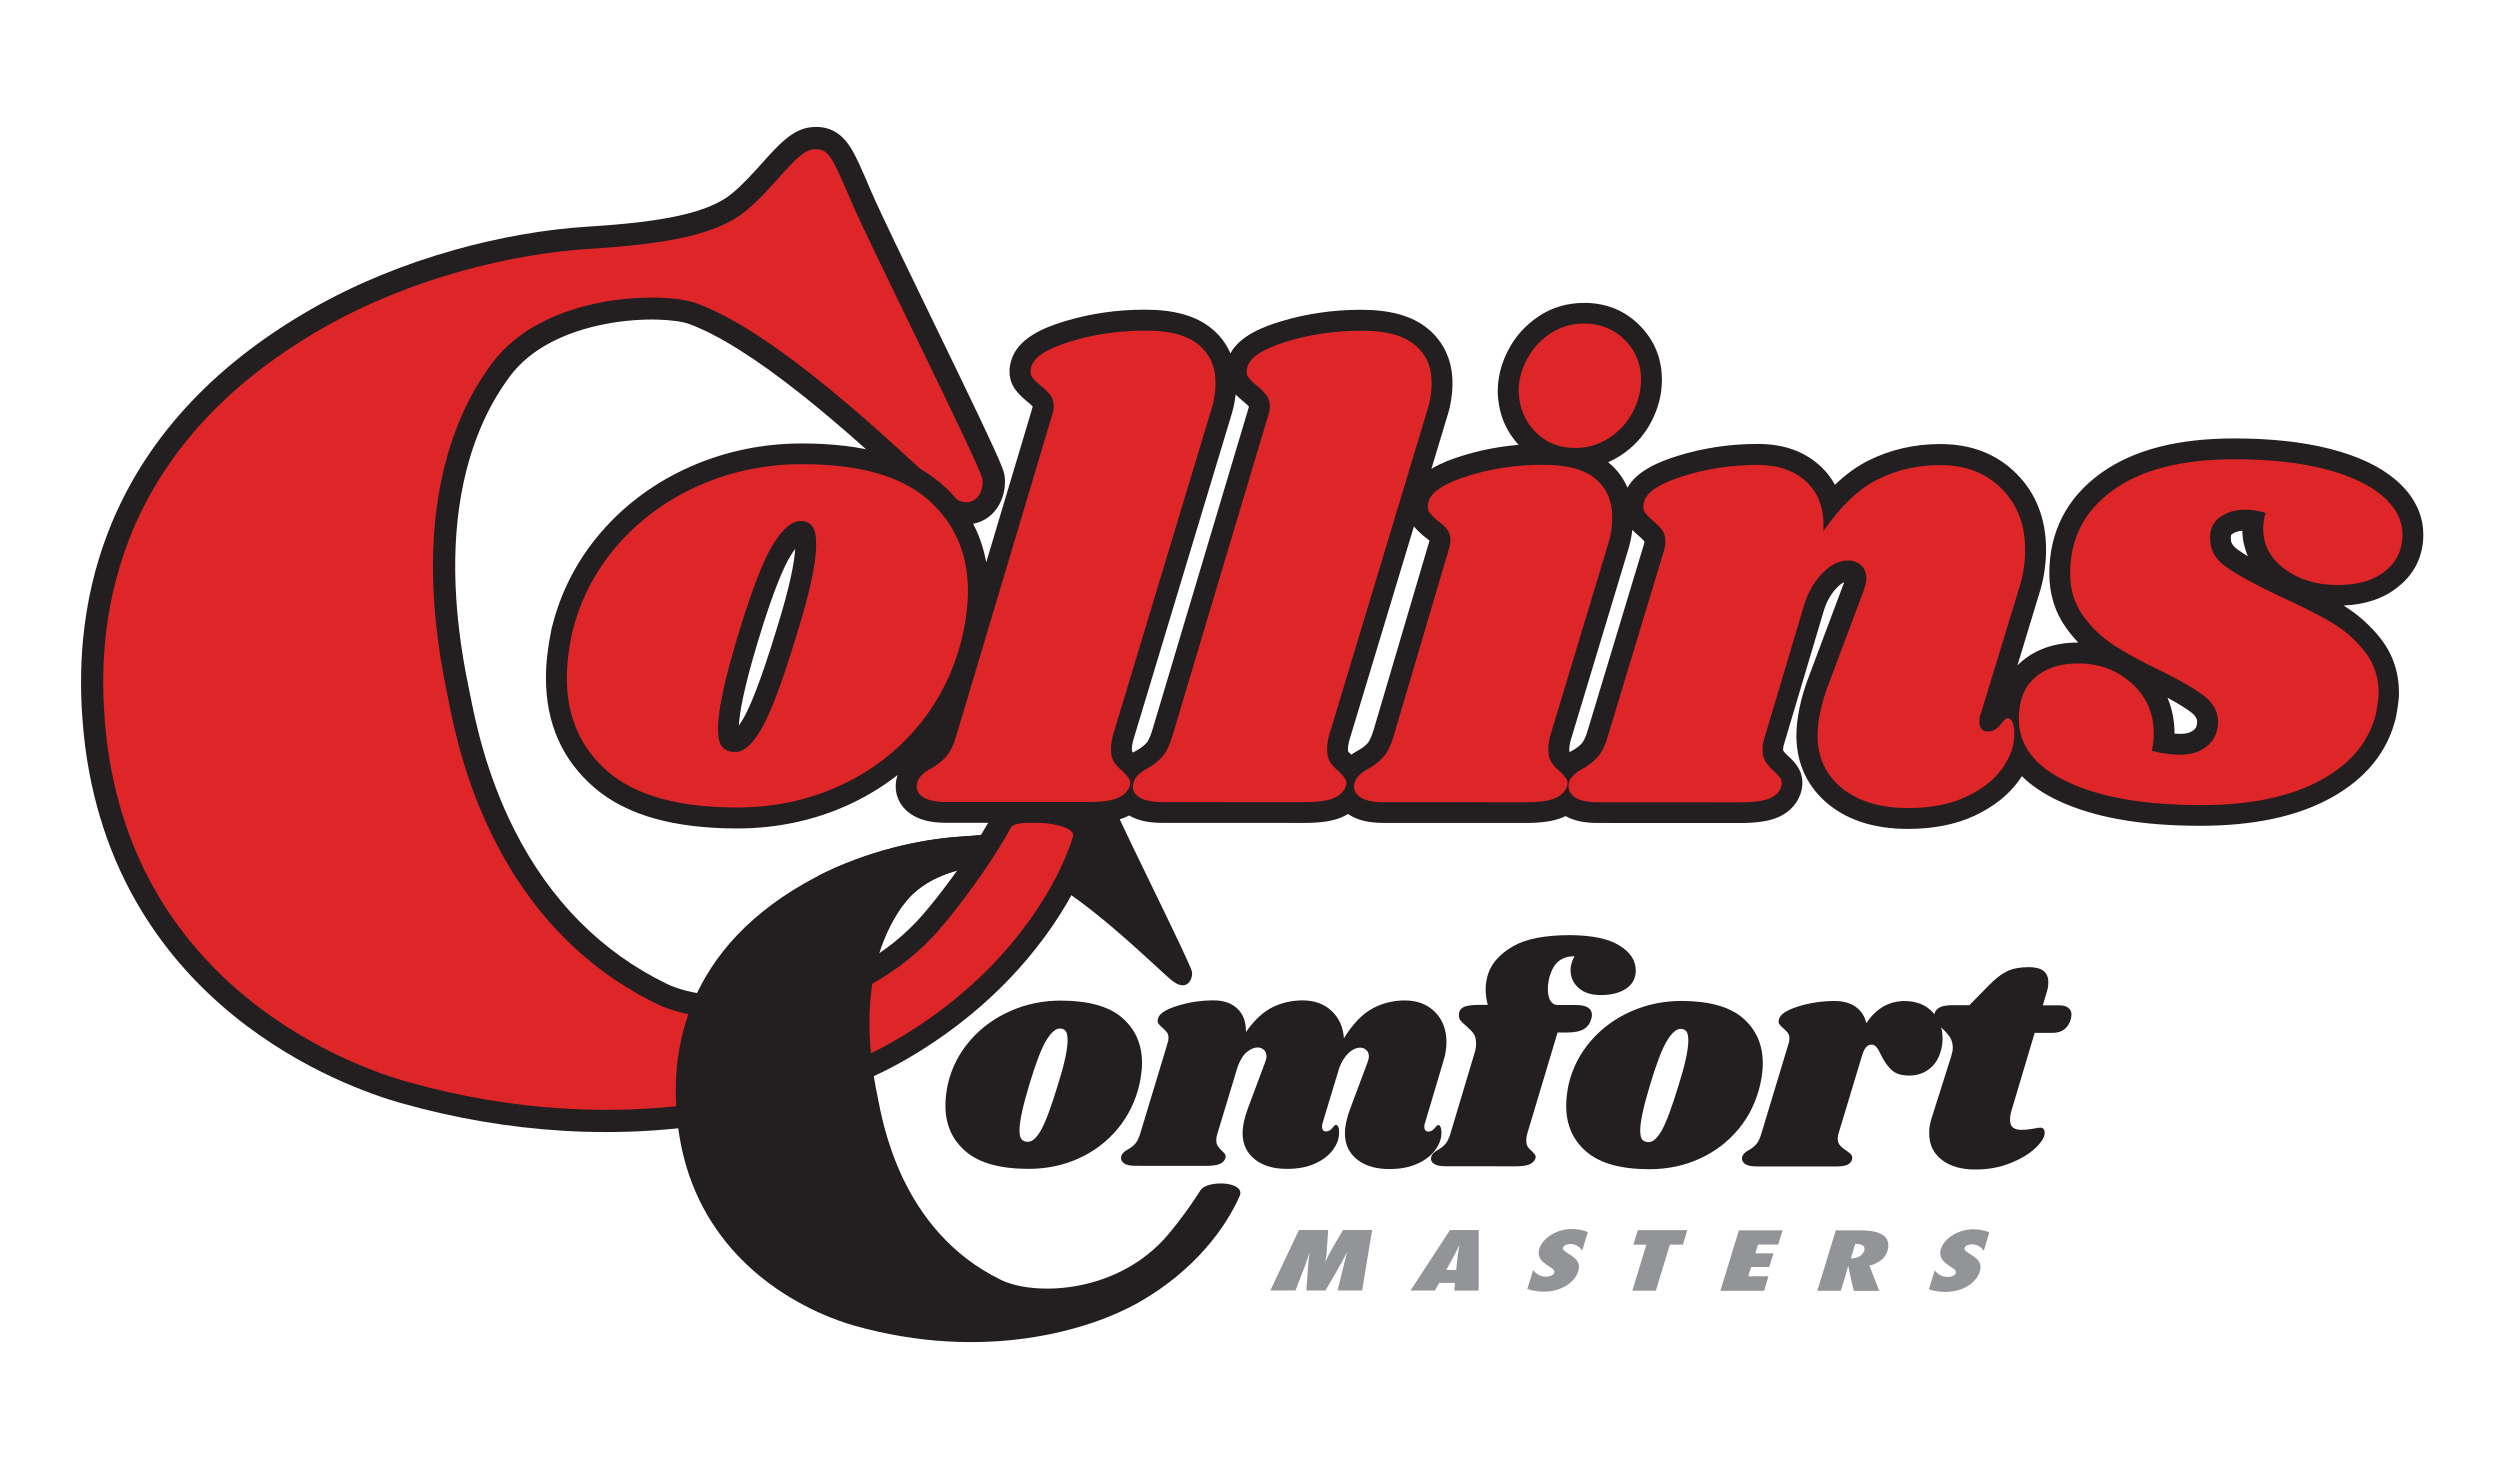<?xml version="1.0" encoding="utf-8"?>
<!-- Generator: Adobe Illustrator 26.3.1, SVG Export Plug-In . SVG Version: 6.00 Build 0)  -->
<svg version="1.1" id="Layer_1" xmlns="http://www.w3.org/2000/svg" xmlns:xlink="http://www.w3.org/1999/xlink" x="0px" y="0px"
	 viewBox="0 0 432 252" style="enable-background:new 0 0 432 252;" xml:space="preserve">
<style type="text/css">
	.st0{fill:#231F20;}
	.st1{fill:#DE2628;}
	.st2{fill:#929497;}
</style>
<g id="c_hook_1_">
	<g>
		<g>
			<g>
				<path class="st0" d="M188.77,134.47c1.56-0.19,1.91,0.65,3.9,5.29c1.99,4.64,13.15,26.93,13.31,28.18
					c0.16,1.25-0.84,3.44-3.28,1.64c-2.43-1.81-16.24-16-25.72-19.49c-3.32-1.22-15.5-1.08-20.79,6.14
					c-0.81,1.11-15.69-4.43-14.95-4.81c8.46-4.34,17.76-6.42,24.85-6.86c7.71-0.48,12.92-1.4,15.92-3.88
					C185.01,138.2,187.07,134.68,188.77,134.47z"/>
			</g>
		</g>
	</g>
</g>
<g>
	<g id="C_1_">
		<g>
			<g>
				<g>
					<g>
						<path class="st0" d="M104.7,195.62c-2.44,0-4.88-0.07-7.32-0.22c-9.37-0.55-18.85-2.17-28.17-4.81
							c-4.73-1.34-17.01-5.49-28.79-15.05c-6.97-5.65-12.66-12.31-16.93-19.79c-5.19-9.09-8.28-19.45-9.19-30.78
							c-0.41-5.04-0.39-9.74,0.04-14.37c0.61-6.49,2.06-12.75,4.32-18.6c6.08-15.75,17.92-28.74,35.2-38.62
							c7.46-4.26,15.78-7.7,24.74-10.21c7.74-2.17,15.7-3.56,23-4.01c6.98-0.43,12.05-1.05,15.96-1.94c4.05-0.92,6.98-2.16,8.95-3.8
							c1.9-1.58,3.65-3.53,5.2-5.26c2.78-3.1,5.17-5.78,8.31-6.16h0c2.81-0.33,4.98,0.65,6.63,3.01c1.13,1.61,2.13,3.94,3.94,8.18
							l0.05,0.11c1.44,3.35,5.98,12.71,10.37,21.75c2.95,6.07,5.99,12.34,8.3,17.2c4.11,8.66,4.19,9.28,4.29,10.07
							c0.32,2.44-0.61,5.8-3.39,7.43c-1.27,0.75-2.75,1.01-4.27,0.75c-1.32-0.22-2.67-0.84-4-1.83c-1.09-0.81-2.91-2.49-5.68-5.03
							c-4.31-3.96-10.82-9.95-17.65-15.37c-7.92-6.3-14.5-10.43-19.54-12.29c-2.04-0.75-7.86-1.25-14.41,0
							c-3.5,0.67-6.65,1.72-9.38,3.14c-3.05,1.59-5.48,3.6-7.22,5.98c-1.28,1.75-5.17,7.06-7.49,16.28
							c-2.69,10.68-2.54,23.29,0.43,37.5c0.07,0.35,0.15,0.76,0.25,1.23c0.8,4.03,2.66,13.48,7.67,23.36
							c6.15,12.13,15.01,21.06,26.32,26.55c3.4,1.65,10.55,3.04,19.48,1.52c4.38-0.75,8.55-2.09,12.39-4
							c4.31-2.14,8.12-4.95,11.33-8.35c2.15-2.28,6.13-7.33,9.59-12.6c1.31-1.99,2.43-3.84,3.33-5.5c1.43-2.62,4.88-2.87,7.35-2.84
							c2.59,0.04,5.17,0.5,6.9,1.23c3.5,1.47,4.05,4.24,3.46,6.16c-0.6,1.94-1.41,3.99-2.41,6.1c-2.6,5.46-6.36,10.97-10.86,15.93
							c-5.58,6.14-12.24,11.44-19.81,15.73c-4.11,2.33-9.06,4.51-14.33,6.29c-6.26,2.12-12.93,3.69-19.82,4.68
							C116.22,195.22,110.48,195.62,104.7,195.62z M140.67,29.91c-0.88,0.71-2.27,2.28-3.26,3.38c-1.72,1.93-3.68,4.11-6.02,6.05
							c-6.13,5.08-16.15,6.66-29.32,7.48c-6.78,0.42-14.18,1.71-21.41,3.74c-8.36,2.34-16.1,5.53-23.01,9.48
							C41.94,69.02,31.22,80.7,25.79,94.77c-2.01,5.2-3.3,10.77-3.84,16.56c-0.39,4.18-0.4,8.45-0.03,13.04
							c0.82,10.21,3.58,19.5,8.21,27.6c3.79,6.65,8.87,12.58,15.1,17.63c10.68,8.67,21.78,12.42,26.06,13.63
							c8.79,2.49,17.72,4.01,26.54,4.53c7.73,0.45,15.44,0.14,22.93-0.93c6.42-0.92,12.63-2.38,18.44-4.35
							c4.82-1.63,9.31-3.6,13-5.69c6.86-3.9,12.89-8.68,17.92-14.22c5.06-5.57,8.02-10.73,9.62-14.07c0.38-0.8,0.73-1.59,1.04-2.36
							c-0.31-0.05-0.65-0.09-1.02-0.12c-1-0.09-1.8-0.07-2.34-0.03c-0.87,1.52-1.87,3.14-2.99,4.85
							c-3.87,5.89-8.12,11.2-10.42,13.64c-3.84,4.07-8.38,7.42-13.5,9.96c-4.51,2.24-9.4,3.82-14.51,4.69
							c-4.52,0.77-9.17,0.96-13.44,0.54c-4.13-0.4-7.82-1.34-10.66-2.73c-6.99-3.39-13.22-7.99-18.52-13.67
							c-4.38-4.69-8.18-10.18-11.29-16.31c-5.49-10.83-7.5-21-8.36-25.35c-0.09-0.45-0.17-0.84-0.23-1.15
							c-3.21-15.35-3.33-29.13-0.36-40.94c2.69-10.67,7.25-16.89,8.74-18.94c5.67-7.74,14.74-10.86,21.34-12.12
							c6.82-1.3,14.43-1.16,18.49,0.34c13.26,4.89,30.47,20.71,39.72,29.21c1.4,1.29,2.69,2.47,3.65,3.33
							c-2.13-4.73-7.12-15.01-10.97-22.94c-4.63-9.55-9.01-18.56-10.52-22.08l-0.05-0.11C142.42,33.61,141.35,31.11,140.67,29.91z
							 M166.07,83.73C166.07,83.73,166.07,83.73,166.07,83.73C166.07,83.73,166.07,83.73,166.07,83.73z M141.18,29.57"/>
					</g>
				</g>
			</g>
		</g>
		<g>
			<g>
				<g>
					<g>
						<path class="st1" d="M140.46,25.82c2.66-0.32,3.26,1.1,6.64,9s22.4,45.87,22.68,48.01c0.28,2.14-1.44,5.87-5.58,2.79
							c-4.14-3.07-27.66-27.26-43.82-33.21c-5.65-2.08-26.41-1.85-35.42,10.45c-4.14,5.65-14.93,22.37-7.73,56.83
							c1.36,6.49,6.37,39.26,36.32,53.81c9.52,4.62,32.71,4.2,47.66-11.65c2.3-2.44,6.45-7.72,10.01-13.12
							c1.28-1.95,2.48-3.91,3.5-5.77c0.89-1.62,11.42-0.8,10.69,1.59c-0.51,1.66-1.24,3.54-2.21,5.58
							c-4.29,9-13.31,21.01-29.1,29.98c-14.17,8.05-45.33,17.69-83.84,6.79c-7.39-2.09-48.37-15.4-52.14-62.24
							c-1.17-14.56-0.39-46.22,37.65-67.96C71.11,47.94,88.71,43.81,101.84,43c13.13-0.81,22.02-2.38,27.11-6.61
							C134.05,32.16,137.56,26.17,140.46,25.82z"/>
					</g>
				</g>
			</g>
		</g>
	</g>
	<g>
		<path class="st0" d="M418.75,92.39c0-2.47-0.83-6.12-4.78-9.48l0,0c-2.79-2.37-6.54-4.13-11.48-5.38
			c-4.62-1.17-10.13-1.77-16.37-1.77c-0.01,0-0.03,0-0.04,0c-4.8,0-9.14,0.48-12.9,1.44c-3.93,1-7.35,2.54-10.17,4.58
			c-2.92,2.11-5.15,4.64-6.64,7.54c-1.49,2.9-2.25,6.19-2.25,9.76c0,3.55,0.97,6.71,2.88,9.38c0.65,0.91,1.36,1.77,2.12,2.57
			c0,0-0.01,0-0.01,0c-3.96,0-7.26,1.11-9.8,3.3c-0.25,0.21-0.48,0.43-0.7,0.66l3.7-12.18c0.83-2.55,1.25-5.17,1.25-7.81
			c0-5.3-1.71-9.72-5.09-13.12c-3.39-3.42-7.82-5.15-13.19-5.15c-0.01,0-0.01,0-0.02,0c-4.43,0-8.6,0.96-12.39,2.85
			c-2,1-3.93,2.4-5.79,4.19c-0.6-1.1-1.36-2.11-2.29-3.01c-2.77-2.69-6.48-4.05-11.03-4.05c-0.01,0-0.02,0-0.03,0
			c-4.8,0-9.48,0.7-13.9,2.09c-2.99,0.94-6.92,2.48-8.6,5.47c-0.71-1.66-1.79-3.12-3.23-4.31c-0.04-0.03-0.07-0.06-0.11-0.09
			c0.72-0.31,1.41-0.68,2.08-1.11c2.28-1.47,4.07-3.42,5.33-5.8c1.25-2.35,1.88-4.81,1.88-7.31c0-3.7-1.3-6.87-3.86-9.44
			c-2.56-2.57-5.78-3.87-9.56-3.87c0,0-0.01,0-0.01,0c-2.95,0-5.63,0.8-7.96,2.38c-2.22,1.51-3.96,3.45-5.17,5.78
			c-1.2,2.31-1.81,4.71-1.81,7.12l0,0.09c0.09,3.59,1.31,6.67,3.62,9.16c-3.38,0.28-6.68,0.92-9.85,1.92
			c-1.64,0.51-3.56,1.21-5.23,2.22l2.72-9.01c0.61-1.89,0.92-3.84,0.92-5.82c0-3.86-1.48-7.11-4.29-9.41
			c-2.67-2.18-6.43-3.24-11.51-3.24c-0.01,0-0.02,0-0.03,0c-4.79,0-9.46,0.68-13.87,2.02c-3.03,0.92-7.01,2.46-8.67,5.5
			c-0.72-1.66-1.82-3.11-3.28-4.3c-2.67-2.18-6.43-3.24-11.51-3.24c-0.01,0-0.02,0-0.03,0c-4.79,0-9.46,0.68-13.87,2.02
			c-3.46,1.05-8.16,2.91-9.23,6.9c-0.69,2.42,0.16,4.08,0.73,4.86c0.51,0.7,1.23,1.42,2.19,2.2l0.04,0.03
			c0.37,0.29,0.62,0.54,0.79,0.73c-0.01,0.08-0.05,0.25-0.14,0.52l-0.01,0.04l-7.88,26.36c-0.97-5.37-3.57-9.92-7.75-13.57
			c-2.72-2.37-6.18-4.15-10.28-5.31c-3.91-1.1-8.52-1.65-13.72-1.66c-0.01,0-0.02,0-0.03,0c-6.8,0-13.29,1.34-19.3,3.99
			c-6.04,2.66-11.23,6.46-15.42,11.29c-4.22,4.87-7.12,10.52-8.62,16.79l-0.02,0.11c-0.62,3.02-0.94,5.82-0.94,8.34
			c0,7.84,2.83,14.23,8.43,19.01c2.78,2.38,6.32,4.17,10.51,5.33c3.99,1.1,8.7,1.66,14.01,1.67c0.01,0,0.02,0,0.03,0
			c6.81,0,13.24-1.35,19.11-4c3.14-1.42,6.04-3.17,8.69-5.25c-0.02,0.04-0.03,0.09-0.05,0.13l-0.05,0.15
			c-0.69,2.48,0.14,4.86,2.22,6.37c1.51,1.09,3.54,1.62,6.21,1.62l24.61,0.01c0.01,0,0.01,0,0.02,0c2.76,0,4.76-0.29,6.31-0.93
			c0.25-0.1,0.5-0.22,0.73-0.34c1.44,0.85,3.31,1.27,5.67,1.27l24.61,0.01c0.01,0,0.01,0,0.02,0c2.76,0,4.76-0.29,6.31-0.93
			c0.43-0.17,0.83-0.38,1.2-0.61c1.5,1.03,3.49,1.54,6.09,1.54l24.61,0.01c0.01,0,0.01,0,0.02,0c2.76,0,4.76-0.29,6.31-0.93
			c0.2-0.08,0.39-0.17,0.58-0.26c1.4,0.8,3.21,1.19,5.49,1.19l24.61,0.01c0.01,0,0.02,0,0.02,0c2.83,0,4.87-0.29,6.42-0.93
			c2.65-1.08,3.72-2.99,4.14-4.39l0.02-0.07c0.4-1.44,0.24-2.9-0.47-4.12c-0.41-0.7-0.99-1.38-1.79-2.08
			c-0.44-0.4-0.69-0.7-0.83-0.9c-0.01-0.05-0.02-0.14-0.02-0.27c0-0.32,0.08-0.69,0.22-1.1l0.03-0.09l6.73-22.58l0-0.01
			c0.49-1.66,1.23-3,2.28-4.09c0.46-0.48,0.89-0.81,1.28-0.99c-0.04,0.11-0.08,0.24-0.13,0.38l-5.94,15.86
			c-1.45,3.77-2.18,7.28-2.18,10.43l0,0.07c0.04,2.39,0.54,4.59,1.48,6.55c0.95,1.98,2.36,3.73,4.18,5.19
			c3.45,2.76,8.02,4.15,13.58,4.16c0.01,0,0.01,0,0.02,0c4.39,0,8.25-0.76,11.48-2.26c3.33-1.55,5.93-3.61,7.74-6.14
			c0.17-0.24,0.33-0.48,0.48-0.72c1.64,1.63,3.76,3.06,6.33,4.26c3.1,1.45,6.76,2.56,10.88,3.27c4.01,0.7,8.58,1.05,13.58,1.05
			c0.01,0,0.03,0,0.04,0c9.12,0,16.66-1.59,22.41-4.73c6.17-3.36,10.01-8.08,11.4-14.02l0.02-0.09l0.02-0.1
			c0.43-2.43,0.49-3.38,0.49-3.94c0-3.61-1.07-6.81-3.2-9.51c-1.76-2.23-3.9-4.14-6.37-5.67c3.84-0.18,6.99-1.25,9.38-3.21
			C417.26,99.17,418.74,96.04,418.75,92.39z M385.49,92.98c-0.02-0.51,0.07-0.58,0.22-0.69c0.44-0.33,1.02-0.52,1.76-0.59
			c0.04,1.57,0.37,3.05,0.97,4.42c-0.64-0.38-1.2-0.74-1.66-1.07c-1.28-0.91-1.28-1.58-1.28-1.91l0-0.08L385.49,92.98z
			 M378.6,123.07c0.95,0.73,1.05,1.27,1.07,1.57c-0.02,1.02-0.36,1.31-0.55,1.47c-0.36,0.3-0.98,0.7-2.32,0.7c0,0,0,0,0,0
			c-0.34,0-0.69-0.01-1.04-0.04c0-2.25-0.41-4.32-1.22-6.2C376.31,121.52,377.67,122.36,378.6,123.07z M281.27,95.27
			c0.39-1.2,0.65-2.44,0.8-3.71c0.36,0.38,0.78,0.77,1.26,1.17c0.4,0.37,0.66,0.64,0.82,0.81c0,0.18-0.01,0.29-0.02,0.34l-0.01,0.02
			l-9.67,32l-0.01,0.05c-0.49,1.72-0.94,2.31-1.06,2.45c-0.44,0.49-1.02,0.94-1.72,1.32c-0.14,0.07-0.27,0.15-0.4,0.23
			c-0.02-0.03-0.05-0.06-0.07-0.08c-0.01-0.07-0.03-0.2-0.03-0.39c0-0.25,0.04-0.68,0.2-1.37L281.27,95.27z M246.19,92.77l0.09,0.07
			l0.09,0.07c0.31,0.22,0.51,0.4,0.64,0.52c-0.02,0.09-0.05,0.25-0.14,0.51l-0.02,0.05l-9.42,31.91l-0.01,0.03
			c-0.49,1.72-0.94,2.31-1.06,2.45c-0.44,0.5-1.03,0.94-1.72,1.32c-0.41,0.22-0.78,0.45-1.13,0.7c-0.28-0.23-0.45-0.42-0.56-0.56
			c-0.01-0.07-0.03-0.2-0.03-0.39c0-0.25,0.04-0.68,0.2-1.37l11.21-37.12C244.81,91.54,245.42,92.14,246.19,92.77z M130.98,110.8
			c2.75-9.1,4.57-13.05,5.62-14.75c0.3-0.49,0.57-0.88,0.81-1.2c-0.13,2.19-0.83,6.26-3.17,13.73l-0.01,0.03
			c-2.94,9.7-4.77,13.81-5.78,15.55c-0.29,0.5-0.55,0.89-0.77,1.2C127.78,123.29,128.46,119.13,130.98,110.8z M212.71,71.96
			c0.4-1.24,0.67-2.52,0.81-3.81c0.41,0.43,0.89,0.87,1.46,1.34l0.04,0.03c0.37,0.29,0.62,0.54,0.79,0.73
			c-0.01,0.08-0.05,0.25-0.14,0.52l-0.01,0.04l-16.45,55.05l-0.01,0.04c-0.49,1.72-0.94,2.31-1.06,2.45
			c-0.44,0.49-1.02,0.94-1.72,1.32c-0.22,0.12-0.42,0.24-0.62,0.36c-0.08-0.08-0.14-0.16-0.19-0.22c-0.01-0.07-0.03-0.2-0.03-0.39
			c0-0.24,0.04-0.68,0.2-1.37L212.71,71.96z"/>
		<g>
			<g>
				<g>
					<g>
						<g>
							<g>
								<path class="st1" d="M160.31,86.29c4.64,4.05,6.96,9.34,6.95,15.88c0,2.21-0.29,4.67-0.87,7.39
									c-1.37,6.03-3.93,11.3-7.67,15.82c-3.75,4.52-8.34,8.01-13.77,10.47c-5.44,2.46-11.32,3.69-17.65,3.68
									c-10-0.01-17.4-2.05-22.18-6.13c-4.78-4.08-7.17-9.5-7.17-16.27c0-2.28,0.29-4.81,0.87-7.61
									c1.37-5.73,3.98-10.82,7.84-15.27c3.85-4.44,8.57-7.9,14.15-10.36s11.54-3.69,17.87-3.68
									C148.45,80.22,155.67,82.25,160.31,86.29z M133.53,94.16c-1.69,2.76-3.69,7.96-6,15.6c-2.31,7.64-3.46,13.01-3.46,16.09
									c0,1.62,0.25,2.7,0.75,3.25c0.5,0.55,1.19,0.83,2.05,0.83c1.51,0.15,3.08-1.17,4.7-3.97c1.62-2.79,3.66-8.23,6.11-16.32
									c2.23-7.13,3.35-12.31,3.36-15.54c0-1.54-0.23-2.61-0.7-3.2c-0.47-0.59-1.13-0.88-2-0.88
									C136.82,90.03,135.22,91.41,133.53,94.16z"/>
							</g>
						</g>
					</g>
				</g>
			</g>
			<g>
				<g>
					<g>
						<g>
							<g>
								<path class="st1" d="M207.07,59.53c1.98,1.62,2.97,3.82,2.97,6.62c0,1.62-0.25,3.2-0.76,4.74l-16.98,56.22
									c-0.22,0.88-0.33,1.65-0.33,2.32c0,0.96,0.18,1.71,0.54,2.26c0.36,0.55,0.86,1.09,1.51,1.6c0.5,0.51,0.86,0.94,1.08,1.27
									c0.22,0.33,0.25,0.75,0.11,1.27c-0.36,0.96-1.08,1.65-2.16,2.1c-1.08,0.44-2.74,0.66-4.97,0.66l-24.61-0.01
									c-1.87,0-3.24-0.31-4.1-0.94c-0.86-0.63-1.15-1.45-0.86-2.48c0.29-0.88,1.05-1.65,2.27-2.31c1.08-0.59,1.98-1.29,2.7-2.09
									c0.72-0.81,1.33-2.09,1.84-3.86l16.44-55.01c0.22-0.66,0.32-1.21,0.32-1.65c0-0.81-0.2-1.47-0.59-1.98
									c-0.4-0.51-0.92-1.03-1.56-1.54c-0.72-0.59-1.24-1.1-1.57-1.54c-0.32-0.44-0.38-1.03-0.16-1.77c0.43-1.69,2.7-3.16,6.8-4.41
									s8.38-1.87,12.85-1.87C202.02,57.1,205.09,57.91,207.07,59.53z"/>
							</g>
						</g>
					</g>
				</g>
			</g>
			<g>
				<g>
					<g>
						<g>
							<g>
								<path class="st1" d="M244.42,59.55c1.98,1.62,2.97,3.82,2.97,6.62c0,1.62-0.25,3.2-0.76,4.74l-16.98,56.22
									c-0.22,0.88-0.33,1.65-0.33,2.32c0,0.96,0.18,1.71,0.54,2.26c0.36,0.55,0.86,1.09,1.51,1.6c0.5,0.51,0.86,0.94,1.08,1.27
									c0.22,0.33,0.25,0.75,0.11,1.27c-0.36,0.96-1.08,1.65-2.16,2.1c-1.08,0.44-2.74,0.66-4.97,0.66l-24.61-0.01
									c-1.87,0-3.24-0.31-4.1-0.94c-0.86-0.63-1.15-1.45-0.86-2.48c0.29-0.88,1.05-1.65,2.27-2.31c1.08-0.59,1.98-1.29,2.7-2.09
									c0.72-0.81,1.33-2.09,1.84-3.86l16.44-55.01c0.22-0.66,0.32-1.21,0.32-1.65c0-0.81-0.2-1.47-0.59-1.98
									c-0.4-0.51-0.92-1.03-1.56-1.54c-0.72-0.59-1.24-1.1-1.57-1.54c-0.32-0.44-0.38-1.03-0.16-1.77c0.43-1.69,2.7-3.16,6.8-4.41
									c4.1-1.25,8.38-1.87,12.85-1.87C239.37,57.12,242.44,57.93,244.42,59.55z"/>
							</g>
						</g>
					</g>
				</g>
			</g>
			<g>
				<g>
					<g>
						<g>
							<g>
								<path class="st1" d="M275.68,82.72c1.94,1.62,2.91,3.82,2.91,6.62c0,1.69-0.25,3.31-0.76,4.85l-9.95,32.96
									c-0.22,0.88-0.33,1.65-0.33,2.32c0,0.96,0.18,1.71,0.54,2.26c0.36,0.55,0.86,1.09,1.51,1.6c0.5,0.51,0.86,0.94,1.08,1.27
									c0.22,0.33,0.25,0.75,0.11,1.27c-0.36,0.96-1.08,1.65-2.16,2.1c-1.08,0.44-2.74,0.66-4.97,0.66l-24.61-0.01
									c-1.87,0-3.24-0.31-4.1-0.94c-0.86-0.63-1.15-1.45-0.86-2.48c0.29-0.88,1.05-1.65,2.27-2.31c1.08-0.59,1.98-1.29,2.7-2.09
									c0.72-0.81,1.33-2.09,1.84-3.86l9.41-31.86c0.22-0.66,0.32-1.21,0.32-1.65c0-0.81-0.18-1.45-0.54-1.93
									c-0.36-0.48-0.9-0.97-1.62-1.49c-0.72-0.59-1.22-1.1-1.51-1.54c-0.29-0.44-0.32-1.03-0.11-1.77c0.43-1.69,2.7-3.18,6.8-4.46
									c4.1-1.28,8.39-1.93,12.85-1.92C270.68,80.29,273.74,81.1,275.68,82.72z M280.77,58.74c1.87,1.88,2.81,4.17,2.8,6.89
									c0,1.91-0.49,3.79-1.46,5.62c-0.97,1.84-2.34,3.32-4.1,4.46c-1.76,1.14-3.73,1.71-5.88,1.7c-2.74,0-5.02-0.94-6.85-2.82
									c-1.83-1.88-2.79-4.21-2.86-7c0-1.84,0.47-3.66,1.41-5.46c0.94-1.8,2.27-3.29,4-4.46c1.73-1.17,3.71-1.76,5.94-1.76
									C276.56,55.93,278.9,56.86,280.77,58.74z"/>
							</g>
						</g>
					</g>
				</g>
			</g>
			<g>
				<g>
					<g>
						<g>
							<g>
								<path class="st1" d="M342.25,123.44c-0.14,0.3-0.22,0.74-0.22,1.32c0,0.52,0.12,0.92,0.38,1.21
									c0.25,0.29,0.59,0.44,1.03,0.44c0.86,0,1.6-0.38,2.21-1.16c0.61-0.77,1.03-1.16,1.24-1.16c0.36,0,0.65,0.24,0.86,0.72
									c0.22,0.48,0.32,1.05,0.32,1.71c0.07,2.13-0.62,4.21-2.05,6.23c-1.44,2.02-3.55,3.67-6.32,4.96
									c-2.77,1.28-6.1,1.93-9.99,1.92c-4.75,0-8.53-1.13-11.33-3.37c-2.81-2.24-4.24-5.24-4.31-8.99c0-2.72,0.65-5.77,1.95-9.15
									l5.95-15.87c0.36-0.95,0.54-1.73,0.54-2.31c0-0.96-0.31-1.71-0.92-2.26c-0.61-0.55-1.35-0.83-2.21-0.83
									c-1.58,0-3.1,0.75-4.54,2.26c-1.44,1.51-2.49,3.36-3.13,5.57l-6.71,22.49c-0.29,0.81-0.43,1.58-0.43,2.32
									c0,0.88,0.18,1.6,0.54,2.15c0.36,0.55,0.86,1.12,1.51,1.71c0.5,0.44,0.86,0.85,1.08,1.21c0.22,0.37,0.25,0.81,0.11,1.32
									c-0.29,0.96-0.97,1.65-2.05,2.1c-1.08,0.44-2.77,0.66-5.07,0.66l-24.61-0.01c-1.87,0-3.22-0.31-4.05-0.94
									c-0.83-0.63-1.13-1.45-0.92-2.48c0.29-0.88,1.05-1.65,2.27-2.31c1.08-0.59,1.98-1.29,2.7-2.09
									c0.72-0.81,1.33-2.09,1.84-3.86l9.63-31.86c0.14-0.37,0.22-0.88,0.22-1.54c0-0.81-0.16-1.43-0.49-1.87
									c-0.32-0.44-0.84-0.99-1.57-1.65c-0.72-0.59-1.22-1.1-1.51-1.54c-0.29-0.44-0.32-1.03-0.11-1.77
									c0.43-1.69,2.7-3.18,6.8-4.46c4.1-1.28,8.39-1.93,12.85-1.92c3.6,0,6.44,1.02,8.53,3.04c2.09,2.02,3.02,4.83,2.8,8.44
									c2.95-4.33,6.09-7.33,9.4-8.98c3.31-1.65,6.91-2.48,10.8-2.47c4.39,0,7.93,1.36,10.63,4.09c2.7,2.72,4.05,6.25,4.04,10.59
									c0,2.28-0.36,4.52-1.08,6.73L342.25,123.44z"/>
							</g>
						</g>
					</g>
				</g>
			</g>
			<g>
				<g>
					<g>
						<g>
							<g>
								<path class="st1" d="M401.6,81.02c4.35,1.11,7.7,2.65,10.04,4.64c2.34,1.99,3.51,4.23,3.51,6.73c0,2.57-0.99,4.67-2.97,6.28
									c-1.98,1.62-4.73,2.42-8.26,2.42c-3.6,0-6.64-0.92-9.12-2.76s-3.72-4.15-3.72-6.95c0-0.95,0.14-1.87,0.43-2.76
									c-1.3-0.37-2.45-0.55-3.45-0.55c-1.8,0-3.29,0.44-4.48,1.32c-1.19,0.88-1.75,2.13-1.68,3.75c0,1.91,0.93,3.53,2.8,4.85
									c1.87,1.32,4.89,2.98,9.07,4.97c3.6,1.62,6.57,3.11,8.9,4.47c2.34,1.36,4.32,3.07,5.94,5.13c1.62,2.06,2.43,4.49,2.43,7.28
									c0,0.59-0.15,1.69-0.43,3.31c-1.16,4.92-4.36,8.82-9.62,11.68c-5.25,2.86-12.17,4.29-20.73,4.29
									c-9.65-0.01-17.29-1.33-22.94-3.98c-5.65-2.65-8.47-6.29-8.47-10.92c0-3.16,0.94-5.55,2.81-7.16
									c1.87-1.62,4.36-2.42,7.45-2.42c3.6,0,6.68,1.14,9.23,3.42c2.55,2.28,3.83,5.18,3.83,8.71c0,0.96-0.11,1.95-0.33,2.98
									c1.73,0.44,3.38,0.66,4.97,0.66c1.87,0,3.42-0.51,4.64-1.54c1.22-1.03,1.84-2.46,1.84-4.3c-0.07-1.69-0.9-3.14-2.48-4.36
									c-1.58-1.21-4.1-2.67-7.55-4.36c-3.24-1.55-5.9-3-7.99-4.36s-3.87-3.07-5.34-5.13c-1.47-2.06-2.21-4.48-2.21-7.28
									c0-6.03,2.47-10.82,7.4-14.38c4.93-3.56,11.93-5.34,21-5.34C392.08,79.36,397.25,79.92,401.6,81.02z"/>
							</g>
						</g>
					</g>
				</g>
			</g>
		</g>
	</g>
</g>
<g>
	<g>
		<g>
			<g>
				<path class="st0" d="M193.93,175.89c2.27,1.98,3.41,4.58,3.41,7.78c0,1.08-0.14,2.29-0.43,3.62c-0.67,2.95-1.93,5.54-3.76,7.75
					c-1.84,2.21-4.09,3.93-6.75,5.13c-2.66,1.21-5.55,1.81-8.65,1.81c-4.9,0-8.53-1-10.87-3.01c-2.35-2-3.52-4.66-3.51-7.97
					c0-1.12,0.14-2.36,0.43-3.73c0.67-2.81,1.95-5.3,3.84-7.48c1.89-2.18,4.2-3.87,6.94-5.08c2.73-1.21,5.65-1.81,8.76-1.81
					C188.12,172.92,191.66,173.91,193.93,175.89z M180.81,179.75c-0.83,1.35-1.81,3.9-2.94,7.65c-1.13,3.75-1.7,6.38-1.7,7.89
					c0,0.79,0.12,1.32,0.37,1.59c0.25,0.27,0.58,0.41,1.01,0.41c0.74,0.07,1.51-0.58,2.3-1.94c0.79-1.37,1.79-4.03,2.99-8
					c1.1-3.49,1.64-6.03,1.64-7.62c0-0.76-0.11-1.28-0.34-1.57c-0.23-0.29-0.56-0.43-0.98-0.43
					C182.42,177.72,181.64,178.4,180.81,179.75z"/>
			</g>
		</g>
	</g>
	<g>
		<g>
			<g>
				<path class="st0" d="M246.23,194.08c-0.07,0.14-0.11,0.36-0.11,0.65c0,0.25,0.06,0.45,0.18,0.59c0.12,0.14,0.29,0.22,0.5,0.22
					c0.42,0,0.78-0.19,1.09-0.57c0.3-0.38,0.5-0.57,0.61-0.57c0.18,0,0.32,0.12,0.42,0.35c0.11,0.23,0.16,0.51,0.16,0.84
					c0.03,1.05-0.3,2.06-1.01,3.05c-0.71,0.99-1.74,1.8-3.1,2.43c-1.36,0.63-2.99,0.94-4.9,0.94c-2.33,0-4.18-0.55-5.56-1.65
					c-1.38-1.1-2.08-2.57-2.11-4.41c0-1.33,0.32-2.83,0.96-4.49l2.91-7.78c0.18-0.47,0.27-0.85,0.27-1.13
					c0-0.47-0.15-0.84-0.45-1.11c-0.3-0.27-0.66-0.41-1.08-0.41c-0.6,0-1.22,0.27-1.85,0.81c-0.64,0.54-1.2,1.39-1.69,2.54
					l-2.92,9.67c-0.07,0.14-0.11,0.36-0.11,0.65c0,0.25,0.06,0.45,0.18,0.59c0.12,0.14,0.29,0.22,0.5,0.22
					c0.42,0,0.78-0.19,1.09-0.57c0.3-0.38,0.5-0.57,0.61-0.57c0.18,0,0.32,0.12,0.42,0.35c0.11,0.23,0.16,0.51,0.16,0.84
					c0.03,1.05-0.3,2.06-1.01,3.05c-0.71,0.99-1.74,1.8-3.1,2.43c-1.36,0.63-2.99,0.94-4.9,0.94c-2.33,0-4.18-0.55-5.56-1.65
					c-1.38-1.1-2.08-2.57-2.11-4.41c0-1.33,0.32-2.83,0.95-4.49l2.91-7.78c0.18-0.47,0.27-0.85,0.27-1.13
					c0-0.47-0.15-0.84-0.45-1.11c-0.3-0.27-0.66-0.41-1.08-0.41c-0.6,0-1.22,0.26-1.85,0.78c-0.64,0.52-1.16,1.36-1.59,2.51
					l-3.5,11.56c-0.14,0.4-0.21,0.78-0.21,1.13c0,0.43,0.09,0.78,0.26,1.05c0.18,0.27,0.42,0.55,0.74,0.84
					c0.25,0.22,0.42,0.41,0.53,0.59c0.11,0.18,0.12,0.4,0.05,0.65c-0.14,0.47-0.48,0.81-1.01,1.03c-0.53,0.22-1.36,0.32-2.49,0.32
					l-12.07-0.01c-0.92,0-1.58-0.15-1.98-0.46c-0.41-0.31-0.56-0.71-0.45-1.22c0.14-0.43,0.51-0.81,1.11-1.13
					c0.53-0.29,0.97-0.63,1.32-1.03c0.35-0.4,0.65-1.03,0.9-1.89l4.72-15.62c0.07-0.18,0.11-0.43,0.11-0.76
					c0-0.4-0.08-0.7-0.24-0.92s-0.41-0.49-0.77-0.81c-0.35-0.29-0.6-0.54-0.74-0.76c-0.14-0.22-0.16-0.5-0.05-0.86
					c0.21-0.83,1.32-1.56,3.34-2.19c2.01-0.63,4.11-0.94,6.3-0.94c1.73,0,3.1,0.49,4.1,1.46c1,0.97,1.49,2.31,1.45,4
					c1.45-2.05,2.97-3.48,4.58-4.27c1.61-0.79,3.34-1.19,5.21-1.19c2.05,0,3.71,0.61,5,1.81c1.29,1.21,2,2.78,2.14,4.73
					c1.52-2.45,3.14-4.15,4.87-5.1c1.73-0.95,3.62-1.43,5.66-1.43c2.15,0,3.89,0.67,5.21,2c1.32,1.33,1.98,3.06,1.98,5.19
					c0,1.12-0.18,2.22-0.53,3.3L246.23,194.08z"/>
			</g>
		</g>
	</g>
	<g>
		<g>
			<g>
				<path class="st0" d="M279.83,163.38c1.89,1.17,2.83,2.6,2.83,4.3c0,1.37-0.56,2.42-1.67,3.16c-1.11,0.74-2.57,1.11-4.37,1.11
					c-1.66,0-2.95-0.42-3.86-1.25c-0.92-0.83-1.37-1.86-1.37-3.08c0-0.76,0.23-1.55,0.69-2.38c-1.06,0-1.94,0.26-2.65,0.78
					c-0.71,0.52-1.25,1.41-1.64,2.67c-0.21,0.79-0.32,1.53-0.32,2.22c0,0.86,0.15,1.54,0.45,2.03c0.3,0.49,0.73,0.73,1.3,0.73
					l3.12,0c1.83,0,2.75,0.58,2.75,1.73c0,0.14-0.04,0.36-0.11,0.65c-0.21,0.79-0.64,1.39-1.3,1.78c-0.65,0.4-1.63,0.59-2.94,0.59
					l-1.59,0l-5.25,17.51c-0.11,0.43-0.16,0.81-0.16,1.13c0,0.47,0.09,0.84,0.26,1.11c0.18,0.27,0.42,0.53,0.74,0.78
					c0.25,0.25,0.42,0.46,0.53,0.62c0.11,0.16,0.12,0.37,0.05,0.62c-0.18,0.47-0.53,0.81-1.06,1.03c-0.53,0.22-1.34,0.32-2.43,0.32
					l-12.07-0.01c-0.92,0-1.59-0.15-2.01-0.46c-0.42-0.31-0.56-0.71-0.42-1.22c0.14-0.43,0.51-0.81,1.11-1.13
					c0.53-0.29,0.97-0.63,1.32-1.03c0.35-0.4,0.65-1.03,0.9-1.89l4.14-13.83c0.18-0.54,0.27-1.1,0.27-1.68
					c0-0.72-0.15-1.29-0.45-1.7c-0.3-0.41-0.75-0.87-1.35-1.38c-0.39-0.32-0.68-0.6-0.87-0.84c-0.19-0.23-0.29-0.51-0.29-0.84
					c-0.04-0.68,0.2-1.17,0.72-1.46c0.51-0.29,1.49-0.43,2.94-0.43l1.32,0c-0.25-0.9-0.37-1.8-0.37-2.7c0-0.9,0.16-1.84,0.48-2.81
					c0.67-1.84,2.11-3.39,4.32-4.65c2.21-1.26,5.48-1.89,9.82-1.89C275.11,161.62,277.94,162.2,279.83,163.38z"/>
			</g>
		</g>
	</g>
	<g>
		<g>
			<g>
				<path class="st0" d="M301.2,175.95c2.27,1.98,3.41,4.58,3.41,7.78c0,1.08-0.14,2.29-0.43,3.62c-0.67,2.95-1.93,5.54-3.76,7.75
					c-1.84,2.21-4.09,3.93-6.75,5.13c-2.66,1.21-5.55,1.81-8.65,1.81c-4.9,0-8.53-1-10.87-3.01c-2.35-2-3.52-4.66-3.51-7.97
					c0-1.12,0.14-2.36,0.43-3.73c0.67-2.81,1.95-5.3,3.84-7.48c1.89-2.18,4.2-3.87,6.94-5.08c2.73-1.21,5.65-1.81,8.76-1.81
					C295.39,172.98,298.92,173.97,301.2,175.95z M288.07,179.81c-0.83,1.35-1.81,3.9-2.94,7.65c-1.13,3.75-1.7,6.38-1.7,7.89
					c0,0.79,0.12,1.32,0.37,1.59c0.25,0.27,0.58,0.41,1.01,0.41c0.74,0.07,1.51-0.58,2.3-1.94c0.79-1.37,1.79-4.03,2.99-8
					c1.1-3.49,1.64-6.03,1.64-7.62c0-0.76-0.11-1.28-0.34-1.57c-0.23-0.29-0.56-0.43-0.98-0.43
					C289.69,177.78,288.9,178.46,288.07,179.81z"/>
			</g>
		</g>
	</g>
	<g>
		<g>
			<g>
				<path class="st0" d="M333.9,174.84c1.18,1.23,1.77,2.74,1.77,4.54c0,0.68-0.07,1.32-0.21,1.89c-0.35,1.48-1.03,2.61-2.01,3.4
					c-0.99,0.79-2.17,1.19-3.55,1.19c-1.34,0-2.35-0.33-3.04-0.97c-0.69-0.65-1.3-1.51-1.82-2.6c-0.28-0.61-0.55-1.06-0.79-1.35
					c-0.25-0.29-0.53-0.43-0.85-0.43c-0.35,0-0.66,0.14-0.93,0.43c-0.26,0.29-0.5,0.79-0.72,1.51l-4.08,13.51
					c-0.07,0.18-0.11,0.45-0.11,0.81c0,0.47,0.13,0.86,0.4,1.16c0.26,0.31,0.63,0.6,1.08,0.89c0.42,0.29,0.71,0.52,0.85,0.7
					c0.14,0.18,0.19,0.41,0.16,0.7c-0.07,0.47-0.33,0.81-0.77,1.03c-0.44,0.22-1.19,0.32-2.25,0.32l-13.55-0.01
					c-0.92,0-1.58-0.15-1.98-0.46c-0.4-0.31-0.56-0.71-0.45-1.22c0.14-0.43,0.51-0.81,1.11-1.13c0.53-0.29,0.97-0.63,1.32-1.03
					c0.35-0.4,0.65-1.03,0.9-1.89l4.72-15.62c0.07-0.18,0.11-0.43,0.11-0.76c0-0.4-0.08-0.7-0.24-0.92
					c-0.16-0.22-0.41-0.49-0.77-0.81c-0.35-0.29-0.6-0.54-0.74-0.76c-0.14-0.22-0.16-0.5-0.05-0.86c0.21-0.83,1.32-1.56,3.34-2.19
					c2.01-0.63,4.11-0.94,6.3-0.94c1.45,0,2.65,0.33,3.6,1c0.95,0.67,1.57,1.61,1.85,2.84c1.69-2.56,3.92-3.84,6.67-3.83
					C331.14,173,332.72,173.61,333.9,174.84z"/>
			</g>
		</g>
	</g>
	<g>
		<g>
			<g>
				<path class="st0" d="M357.4,174.15c0.37,0.29,0.56,0.69,0.55,1.19c0,0.14-0.04,0.4-0.11,0.76c-0.46,1.59-1.52,2.38-3.18,2.38
					l-3.07,0l-3.98,13.35c-0.18,0.54-0.27,1.1-0.27,1.68c0,0.65,0.18,1.1,0.53,1.35c0.35,0.25,0.85,0.38,1.48,0.38
					c0.56,0,1.27-0.07,2.12-0.22c0.42-0.11,0.79-0.16,1.11-0.16c0.25,0,0.43,0.08,0.56,0.24c0.12,0.16,0.18,0.37,0.18,0.62
					c0.03,0.72-0.49,1.59-1.56,2.62c-1.08,1.03-2.53,1.91-4.37,2.65c-1.84,0.74-3.86,1.11-6.09,1.1c-2.4,0-4.32-0.56-5.77-1.68
					c-1.45-1.12-2.17-2.65-2.17-4.6c0-0.9,0.14-1.76,0.42-2.59l3.39-10.7c0.18-0.61,0.27-1.1,0.27-1.46c0-0.72-0.17-1.33-0.5-1.84
					c-0.34-0.5-0.8-1.03-1.4-1.57c-0.53-0.5-0.9-0.93-1.11-1.27c-0.21-0.34-0.26-0.75-0.16-1.22c0.14-0.47,0.44-0.83,0.9-1.08
					c0.46-0.25,1.18-0.38,2.17-0.38l2.96,0l3.34-3.4c1.16-1.19,2.23-2.02,3.2-2.48c0.97-0.47,2.23-0.7,3.78-0.7
					c2.22,0,3.33,0.87,3.33,2.6c0,0.54-0.07,1.05-0.21,1.51l-0.74,2.49l2.8,0C356.51,173.71,357.03,173.86,357.4,174.15z"/>
			</g>
		</g>
	</g>
</g>
<g>
	<g>
		<g>
			<g>
				<path class="st0" d="M167.87,149.89c-4.28,0.72-8.91,2.56-11.67,6.33c-2.43,3.32-8.77,13.13-4.54,33.36
					c0.8,3.81,3.74,23.05,21.32,31.59c5.59,2.71,19.2,2.47,27.98-6.84c1.49-1.58,4.29-5.17,6.49-8.66c1.15-1.82,7.89-1.55,6.76,1.02
					c-2.36,5.35-7.71,12.84-17.44,18.37c-8.32,4.73-26.61,10.39-49.22,3.99c-4.34-1.23-28.39-9.04-30.61-36.54
					c-0.69-8.55-0.23-27.13,22.1-39.89c9.01-5.15,19.34-7.58,27.05-8.06c1.46-0.09,2.82-0.2,4.11-0.33
					C170.81,144.17,168.95,149.71,167.87,149.89z"/>
			</g>
		</g>
	</g>
</g>
<g>
	<g>
		<g>
			<g>
				<g>
					<g>
						<g>
							<path class="st2" d="M235.38,222.99l-4.24,0c0.53-2.23,1.09-4.44,1.64-6.66c-1.11,2.24-2.44,4.45-3.73,6.66l-3.32,0
								l0.38-5.03c0.02-0.17,0.02-0.36,0.04-0.53c0.05-0.36,0.12-0.74,0.18-1.1c-0.72,2.23-1.62,4.45-2.47,6.66l-4.35,0l4.94-10.45
								l5.06,0l-0.24,3.53c-0.01,0.27-0.02,0.52-0.05,0.78c-0.05,0.42-0.15,0.83-0.23,1.25c0.86-1.9,2-3.71,3.09-5.56l5.02,0
								L235.38,222.99z"/>
						</g>
					</g>
				</g>
			</g>
			<g>
				<g>
					<g>
						<g>
							<path class="st2" d="M251.32,223.01l0.1-1.33l-2.73,0l-0.74,1.33l-4.22,0l6.82-10.45l4.97,0l-0.01,10.46L251.32,223.01z
								 M251.91,216.86c0.08-0.6,0.2-1.21,0.3-1.8c-0.24,0.49-0.45,0.99-0.71,1.47c-0.54,0.97-1.02,1.94-1.58,2.91l1.72,0
								c0.03-0.41,0.06-0.82,0.11-1.22L251.91,216.86z"/>
						</g>
					</g>
				</g>
			</g>
			<g>
				<g>
					<g>
						<g>
							<path class="st2" d="M273.4,216.11c-0.34-0.56-1.05-1.14-2.03-1.15c-0.55,0-1.25,0.28-1.3,0.69
								c-0.12,0.92,3.04,1.37,2.76,3.51c-0.27,2.15-2.8,4.04-6.06,4.04c-1.01,0-1.97-0.17-2.85-0.46l1.01-3.28
								c0.45,0.6,1.16,1.14,2.24,1.15c0.66,0,1.36-0.28,1.43-0.78c0.12-0.94-2.99-1.37-2.7-3.62c0.24-1.93,2.8-3.84,5.71-3.84
								c1.01,0,1.94,0.2,2.77,0.53L273.4,216.11z"/>
						</g>
					</g>
				</g>
			</g>
			<g>
				<g>
					<g>
						<g>
							<path class="st2" d="M290.8,215.08l-2.25,0l-2.42,7.95l-4.06,0l2.42-7.95l-2.25,0l0.78-2.51l8.55,0L290.8,215.08z"/>
						</g>
					</g>
				</g>
			</g>
			<g>
				<g>
					<g>
						<g>
							<path class="st2" d="M307.27,215.05l-3.48,0l-0.47,1.52l3.14,0l-0.73,2.37l-3.12,0l-0.5,1.6l3.48,0l-0.75,2.51l-7.56,0
								l3.2-10.45l7.56,0L307.27,215.05z"/>
						</g>
					</g>
				</g>
			</g>
			<g>
				<g>
					<g>
						<g>
							<path class="st2" d="M321.39,212.6c3,0,5.18,0.71,4.89,3c-0.18,1.43-1.19,2.55-3.24,3.12l1.7,4.34l-4.4,0
								c-0.23-1.05-0.52-2.09-0.73-3.14c-0.09-0.41-0.15-0.8-0.24-1.21c-0.37,1.46-0.82,2.9-1.28,4.34l-4.06,0l3.2-10.45
								L321.39,212.6z M320.09,217.44c1.12,0,2-0.77,2.09-1.49c0.1-0.78-0.56-1-1.59-1l-0.77,2.49L320.09,217.44z"/>
						</g>
					</g>
				</g>
			</g>
			<g>
				<g>
					<g>
						<g>
							<path class="st2" d="M342.79,216.16c-0.34-0.56-1.05-1.14-2.03-1.15c-0.55,0-1.25,0.28-1.3,0.69
								c-0.12,0.92,3.04,1.37,2.76,3.51c-0.27,2.15-2.8,4.04-6.06,4.04c-1.01,0-1.97-0.17-2.85-0.46l1.01-3.28
								c0.45,0.6,1.16,1.14,2.24,1.15c0.66,0,1.36-0.28,1.43-0.78c0.12-0.94-2.99-1.37-2.7-3.62c0.24-1.93,2.8-3.84,5.71-3.84
								c1.01,0,1.94,0.2,2.77,0.53L342.79,216.16z"/>
						</g>
					</g>
				</g>
			</g>
		</g>
	</g>
</g>
</svg>
